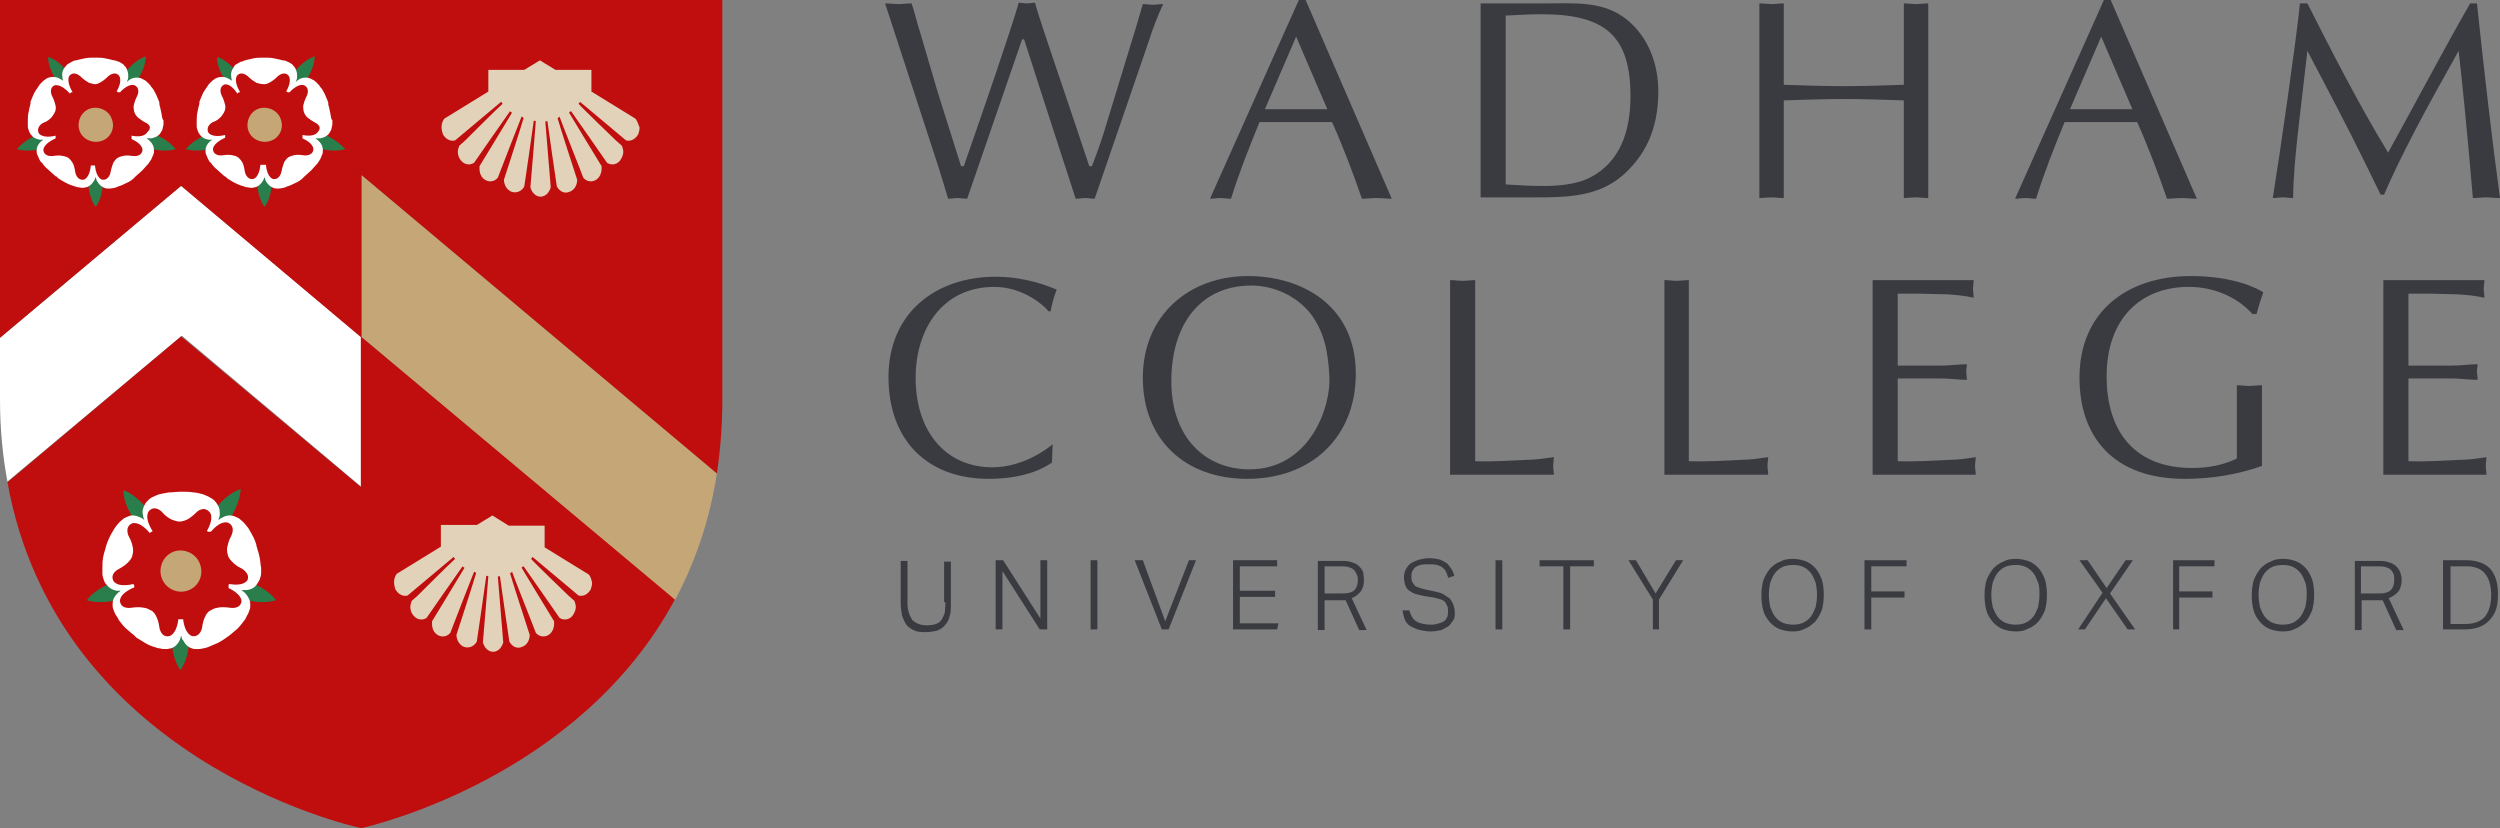 <?xml version="1.0" encoding="utf-8"?>
<!-- Generator: Adobe Illustrator 26.0.1, SVG Export Plug-In . SVG Version: 6.00 Build 0)  -->
<svg version="1.1" xmlns="http://www.w3.org/2000/svg" xmlns:xlink="http://www.w3.org/1999/xlink" x="0px" y="0px"
	 viewBox="0 0 368.6 122.1" style="enable-background:new 0 0 368.6 122.1;" xml:space="preserve">
<rect x="0" y="0" width="368.6" height="122.1" fill="#808080" stroke="none"/>
<style type="text/css">
	.st0{display:none;}
	.st1{display:inline;fill:#C9C9CE;}
	.st2{fill:#C5A777;}
	.st3{fill:#FFFFFF;}
	.st4{fill:#C00D0D;}
	.st5{fill:#E1D2B9;}
	.st6{fill:#297E4C;}
	.st7{fill:#393B41;}
</style>
<g id="Layer_2" class="st0">
	<path class="st1" d="M154.9,68.2c-2.6,1.8-6.1,2.4-9.3,2.4c-9.2,0-14.8-5.8-14.8-15c0-9.4,7-14.8,15.8-14.8c3.1,0,6.2,0.7,9,1.9
		c-0.4,1-0.7,2.1-0.9,3.2l-0.3,0c-0.6-0.8-3.7-3.6-8-3.6c-7.7,0-11.5,6.3-11.5,13.4c0,8.1,4.6,13.2,11.2,13.2c4.5,0,8.1-2.7,8.9-3.4
		L154.9,68.2z"/>
	<path class="st1" d="M169.9,55.7c0-9.2,6.8-15,15.5-15c7.9,0,15.9,4.3,15.9,14.4c0,9.4-6.6,15.5-16,15.5
		C176.1,70.6,169.9,64.7,169.9,55.7z M194.6,46.2c-2.1-2.6-5.4-4.1-8.7-4.1c-7.4,0-11.8,5.6-11.8,14.1c0,8.5,5.2,13,11.5,13
		c8.9,0,12.1-9.2,11.8-13.8C197.2,51.9,196.8,49,194.6,46.2z"/>
	<path class="st1" d="M219.4,67.9c2.6,0.1,5.1-0.1,7.6-0.2c1.3,0,2.6-0.2,4-0.4c0,0.5-0.1,0.8-0.1,1.3c0,0.4,0.1,0.8,0.1,1.3h-15.3
		V41.3c0.6,0,1.2,0.1,1.8,0.1c0.6,0,1.2-0.1,1.8-0.1V67.9z"/>
	<path class="st1" d="M251.6,67.9c2.6,0.1,5.1-0.1,7.6-0.2c1.3,0,2.6-0.2,4-0.4c0,0.5-0.1,0.8-0.1,1.3c0,0.4,0.1,0.8,0.1,1.3h-15.3
		V41.3c0.6,0,1.2,0.1,1.8,0.1c0.6,0,1.2-0.1,1.8-0.1V67.9z"/>
	<path class="st1" d="M282.4,53.8h6.5c1.3,0,2.5-0.2,3.7-0.2c0,0.3-0.1,0.7-0.1,1.1c0,0.3,0.1,0.7,0.1,1.2c-1.3,0-2.5-0.2-3.7-0.2
		h-6.5v12.3c2.6,0.1,5.1-0.1,7.6-0.2c1.3,0,2.6-0.2,3.9-0.4c0,0.5-0.1,0.8-0.1,1.3c0,0.4,0.1,0.8,0.1,1.3h-15.2V41.3h14.9
		c0,0.5-0.1,0.8-0.1,1.3c0,0.4,0.1,0.8,0.1,1.3c-1.3-0.3-2.5-0.4-3.8-0.5l-4.2-0.1h-3.2V53.8z"/>
	<path class="st1" d="M333.8,46.4c-2.3-2.7-5.9-4.1-9.4-4.1c-7.1,0-12.1,4.7-12.1,13.2c0,8.3,4.3,13.5,12.6,13.5
		c2.3,0,4.6-0.4,6.5-1.4V56.7c0.6,0,1.2,0.1,1.8,0.1c0.6,0,1.2-0.1,1.8-0.1v11.9c-3.7,1.3-7.5,1.9-11.4,1.9
		c-10.6,0-15.5-6.3-15.5-14.9c0-9.8,7.1-15,16.4-15c6.3,0,9.8,1.8,10.7,2.4c-0.4,1.1-0.7,2.1-1,3.2H333.8z"/>
	<path class="st1" d="M356.5,53.8h6.5c1.3,0,2.5-0.2,3.7-0.2c0,0.3-0.1,0.7-0.1,1.1c0,0.3,0.1,0.7,0.1,1.2c-1.3,0-2.5-0.2-3.7-0.2
		h-6.5v12.3c2.6,0.1,5.1-0.1,7.6-0.2c1.3,0,2.6-0.2,3.9-0.4c0,0.5-0.1,0.8-0.1,1.3c0,0.4,0.1,0.8,0.1,1.3h-15.2V41.3h14.9
		c0,0.5-0.1,0.8-0.1,1.3c0,0.4,0.1,0.8,0.1,1.3c-1.3-0.3-2.5-0.4-3.8-0.5l-4.2-0.1h-3.2V53.8z"/>
</g>
<g id="Layer_5">
	<path class="st2" d="M53.3,49.7l46.2,38.8c2.9-5.4,5.1-11.6,6.2-18.7l-52.4-44V49.7z"/>
	<path class="st3" d="M53.3,71.8V49.7L26.7,27.4L0,49.8c0,2.9,0,5.9,0,9.1c0,4.3,0.4,8.4,1.1,12.1l25.7-21.5L53.3,71.8z"/>
	<path class="st4" d="M53.3,0H0c0,0,0,11.2,0,49.8l26.7-22.4l26.5,22.3v22.1L26.7,49.6L1.1,71.1c7.3,40.6,50.1,50.6,52.2,51
		c1.7-0.4,32.1-7.5,46.2-33.7L53.3,49.7V25.8l52.4,44c0.5-3.4,0.8-7,0.8-10.8c0-46.1,0-59,0-59H53.3z"/>
	<path class="st5" d="M93.7,17.5l-6.5-4v-3.2h-5.3l-2.3-1.4l-2.3,1.4h-5.3v3.2l-6.5,4c-0.3,0.4-0.4,0.8-0.4,1.3c0,0.3,0.1,0.7,0.2,1
		c0.4,0.7,1.1,1.1,1.8,0.9h0c0,0,6.7-5.6,6.8-5.7c0.1,0.1,0.1,0.2,0.2,0.3c-0.6,0.5-5.5,5.4-5.5,5.4l-0.9,0.8l0,0l0,0
		c-0.1,0.3-0.2,0.6-0.2,0.9c0,0.5,0.2,1,0.5,1.3c0.5,0.6,1.3,0.7,1.9,0.3h0c0,0,5.2-7.5,5.3-7.6c0.1,0.1,0.2,0.2,0.3,0.2
		c-0.4,0.7-4.8,7.9-4.8,7.9l0,0l0,0c0,0.2,0,0.3,0,0.4c0,0.7,0.3,1.3,0.8,1.6c0.6,0.4,1.4,0.3,1.9-0.3l0,0l0.5-1.3
		c0,0,2.9-7.5,3-7.7c0.1,0,0.2,0.1,0.3,0.2c-0.2,0.8-2.9,9.1-2.9,9.1l0,0v0c0,0.8,0.5,1.6,1.2,1.8c0.7,0.2,1.4-0.1,1.8-0.8l0,0
		c0,0,1.4-9.5,1.4-9.7c0.1,0,0.2,0,0.3,0.1c0,0.2-0.8,9.7-0.8,9.7v0l0,0c0.2,0.8,0.8,1.4,1.5,1.4c0.7,0,1.3-0.6,1.5-1.4l0,0v0
		c0,0-0.8-9.6-0.8-9.7c0.1,0,0.3,0,0.3-0.1c0,0.2,1.4,9.7,1.4,9.7l0,0c0.4,0.7,1.1,1.1,1.8,0.8c0.7-0.2,1.2-0.9,1.2-1.8v0l0,0
		c0,0-2.7-8.3-2.9-9.1c0.1,0,0.2-0.1,0.3-0.2c0,0.1,3,7.7,3,7.7l0.5,1.3l0,0c0.5,0.6,1.3,0.7,1.9,0.3c0.5-0.3,0.8-1,0.8-1.6
		c0-0.1,0-0.3,0-0.4l0,0l0,0c0,0-4.4-7.2-4.8-7.9c0.1-0.1,0.2-0.2,0.3-0.2c0.1,0.1,5.3,7.6,5.3,7.6h0c0.6,0.4,1.4,0.3,1.9-0.3
		c0.3-0.4,0.5-0.9,0.5-1.3c0-0.3-0.1-0.6-0.2-0.9l0,0l0,0l-0.9-0.8c0,0-5-4.8-5.5-5.4c0.1-0.1,0.2-0.2,0.2-0.3
		c0.1,0.1,6.8,5.7,6.8,5.7h0c0.7,0.2,1.4-0.2,1.8-0.9c0.1-0.3,0.2-0.6,0.2-1C94.1,18.3,94,17.9,93.7,17.5"/>
	<path class="st5" d="M86.8,84.7l-6.5-4v-3.2h-5.3L72.6,76l-2.3,1.4H65v3.2l-6.5,4c-0.3,0.4-0.4,0.8-0.4,1.3c0,0.3,0.1,0.7,0.2,1
		c0.4,0.7,1.1,1.1,1.8,0.9h0c0,0,6.7-5.6,6.8-5.7c0,0.1,0.1,0.2,0.2,0.3c-0.6,0.5-5.5,5.4-5.5,5.4l-0.9,0.8l0,0l0,0
		c-0.1,0.3-0.2,0.6-0.2,0.9c0,0.5,0.2,1,0.5,1.3c0.5,0.6,1.3,0.7,1.9,0.3h0c0,0,5.2-7.5,5.3-7.6c0.1,0.1,0.2,0.2,0.3,0.2
		c-0.4,0.7-4.8,7.9-4.8,7.9l0,0l0,0c0,0.2,0,0.3,0,0.4c0,0.7,0.3,1.3,0.8,1.6c0.6,0.4,1.4,0.3,1.9-0.3l0,0l0.5-1.3
		c0,0,2.9-7.5,3-7.7c0.1,0,0.2,0.1,0.3,0.2c-0.2,0.8-2.9,9.1-2.9,9.1l0,0v0c0,0.8,0.5,1.6,1.2,1.8c0.7,0.2,1.4-0.1,1.8-0.8l0,0
		c0,0,1.4-9.5,1.4-9.7c0.1,0,0.2,0,0.3,0.1c0,0.2-0.8,9.7-0.8,9.7v0l0,0c0.2,0.8,0.8,1.4,1.5,1.4c0.7,0,1.3-0.6,1.5-1.4l0,0v0
		c0,0-0.8-9.6-0.8-9.7c0.1,0,0.3,0,0.3-0.1c0,0.2,1.4,9.7,1.4,9.7l0,0c0.4,0.7,1.1,1.1,1.8,0.8c0.7-0.2,1.2-0.9,1.2-1.8v0l0,0
		c0,0-2.7-8.3-2.9-9.1c0.1,0,0.2-0.1,0.3-0.2c0,0.1,3,7.7,3,7.7l0.5,1.3l0,0c0.5,0.6,1.3,0.7,1.9,0.3c0.5-0.3,0.8-1,0.8-1.6
		c0-0.1,0-0.3,0-0.4l0,0l0,0c0,0-4.4-7.2-4.8-7.9c0.1-0.1,0.2-0.2,0.3-0.2c0.1,0.1,5.3,7.6,5.3,7.6h0c0.6,0.4,1.4,0.3,1.9-0.3
		c0.3-0.4,0.5-0.9,0.5-1.3c0-0.3-0.1-0.6-0.2-0.9l0,0l0,0l-0.9-0.8c0,0-5-4.8-5.5-5.4c0.1-0.1,0.2-0.2,0.2-0.3
		c0.1,0.1,6.8,5.7,6.8,5.7h0c0.7,0.2,1.4-0.2,1.8-0.9c0.1-0.3,0.2-0.6,0.2-1C87.2,85.5,87.1,85,86.8,84.7"/>
	<g>
		<g>
			<path class="st6" d="M6,19.7c-1.5,0.5-2.8,1.4-3.5,2.3c1.1,0.3,2.6,0.3,4.1-0.2c1.5-0.5,2.8-1.4,3.5-2.3C9,19.2,7.5,19.2,6,19.7z
				"/>
			<path class="st6" d="M13,26.5c0,1.6,0.4,3.1,1.1,4c0.7-0.9,1.1-2.4,1.1-4c0-1.6-0.4-3.1-1.1-4C13.4,23.4,13,24.9,13,26.5z"/>
			<path class="st6" d="M22.4,19.7c-1.5-0.5-3-0.5-4.1-0.2c0.7,0.9,1.9,1.8,3.5,2.3c1.5,0.5,3,0.5,4.1,0.2
				C25.2,21.1,24,20.2,22.4,19.7z"/>
			<path class="st6" d="M20,12.2c0.9-1.3,1.5-2.7,1.5-3.9c-1.1,0.4-2.3,1.3-3.2,2.6c-0.9,1.3-1.5,2.7-1.5,3.9
				C17.8,14.4,19,13.5,20,12.2z"/>
			<path class="st6" d="M10.2,10.9c-0.8-1.1-1.8-2-2.8-2.4L7.1,8.4l0,0.3c0.1,1.1,0.6,2.3,1.4,3.4c0.8,1.1,1.8,2,2.8,2.4l0.2,0.1
				l0-0.3C11.5,13.3,11,12,10.2,10.9z"/>
		</g>
		<path class="st3" d="M23.8,16.7c-0.1-0.5-0.2-1-0.3-1.3c0,0,0-0.1,0-0.1l0,0l0-0.1c0,0,0,0,0,0l0-0.1c-0.1-0.3-0.3-0.7-0.5-1.2
			c-0.2-0.4-0.4-0.8-0.7-1.1c-0.1-0.2-0.3-0.4-0.4-0.5c-0.2-0.2-0.4-0.4-0.6-0.5c-0.2-0.1-0.4-0.2-0.6-0.3c-0.5-0.1-1-0.1-1.5,0.2
			c0,0-0.2,0.1-0.5,0.4c0.1-0.3,0.2-0.5,0.2-0.6c0-0.1,0-0.3,0-0.4c0-0.4-0.1-0.7-0.3-1.1c-0.1-0.2-0.3-0.3-0.4-0.5
			c-0.2-0.1-0.4-0.3-0.7-0.4C17.2,9,17,8.9,16.8,8.9c-0.4-0.1-0.8-0.2-1.3-0.3c-0.5-0.1-1-0.1-1.3-0.1h-0.1l0,0c0,0-0.1,0-0.1,0
			h-0.1c0,0,0,0,0,0h-0.1h0c-0.3,0-0.8,0-1.3,0.1c-0.5,0.1-0.9,0.2-1.3,0.3C11,8.9,10.8,9,10.6,9.1c-0.2,0.1-0.5,0.3-0.7,0.4
			C9.8,9.7,9.6,9.8,9.5,10c-0.3,0.4-0.4,0.9-0.3,1.4c0,0,0,0.2,0.1,0.5c-0.3-0.2-0.5-0.3-0.5-0.3c-0.5-0.3-1-0.3-1.5-0.2
			c-0.2,0.1-0.4,0.1-0.6,0.3c-0.2,0.1-0.4,0.3-0.6,0.5c-0.1,0.1-0.3,0.3-0.4,0.5c-0.2,0.3-0.5,0.7-0.7,1.1c-0.2,0.5-0.4,0.9-0.5,1.2
			l0,0.1c0,0,0,0,0,0c0,0,0,0.1,0,0.1c0,0,0,0,0,0c0,0,0,0.1,0,0.1c-0.1,0.3-0.2,0.8-0.3,1.3c-0.1,0.5-0.1,0.9-0.1,1.3
			c0,0.2,0,0.5,0,0.7c0,0.3,0.1,0.5,0.2,0.8c0.1,0.2,0.2,0.4,0.3,0.5c0.3,0.4,0.7,0.6,1.3,0.7c0,0,0.2,0,0.5,0
			c-0.3,0.2-0.4,0.3-0.4,0.3c-0.4,0.4-0.6,0.8-0.6,1.3c0,0.2,0,0.4,0.1,0.6c0.1,0.2,0.2,0.5,0.3,0.7c0.1,0.2,0.2,0.4,0.4,0.5
			c0.2,0.3,0.5,0.7,0.9,1c0.4,0.4,0.8,0.7,1,0.9l0.1,0.1c0,0,0,0,0,0c0,0,0.1,0,0.1,0l0.1,0.1c0,0,0.1,0.1,0.1,0.1
			c0.2,0.2,0.6,0.4,1.1,0.7c0.4,0.2,0.8,0.4,1.2,0.5c0.2,0.1,0.4,0.1,0.6,0.2c0.3,0,0.5,0.1,0.8,0.1c0.2,0,0.4-0.1,0.6-0.1
			c0.5-0.2,0.8-0.5,1.1-1c0,0,0.1-0.2,0.2-0.5c0.1,0.4,0.2,0.6,0.2,0.6c0.3,0.5,0.6,0.8,1.1,1c0.2,0.1,0.4,0.1,0.6,0.1
			c0.2,0,0.5,0,0.8-0.1c0.2,0,0.4-0.1,0.6-0.2c0.4-0.1,0.8-0.3,1.2-0.5c0.5-0.2,0.9-0.5,1.1-0.7l0.1-0.1c0,0,0,0,0,0
			c0,0,0.1-0.1,0.1-0.1l0.1-0.1l0,0c0.2-0.2,0.6-0.5,1-0.9c0.3-0.3,0.6-0.7,0.9-1c0.1-0.2,0.3-0.4,0.4-0.6c0.1-0.2,0.2-0.5,0.3-0.7
			c0.1-0.2,0.1-0.4,0.1-0.6c0,0,0,0,0-0.1c0-0.5-0.2-0.9-0.6-1.3c0,0-0.2-0.2-0.5-0.4c0.4,0,0.7,0,0.7,0c0.5-0.1,1-0.3,1.3-0.7
			c0.1-0.2,0.2-0.3,0.3-0.5c0.1-0.2,0.1-0.5,0.2-0.8c0-0.2,0-0.4,0-0.7C23.9,17.6,23.9,17.2,23.8,16.7z"/>
		<path class="st4" d="M21.5,18.1c-0.6-0.3-0.9-0.6-1.2-0.8c-0.4-0.4-0.5-0.8-0.5-0.8l0,0c0,0-0.1-0.3-0.1-0.9
			c0.1-0.4,0.2-0.8,0.5-1.4c0,0,0.6-1.1-0.3-1.6c0,0-0.8-0.5-2.2,1c0,0-0.1,0-0.1,0l-0.1,0c0,0,0,0,0,0l-0.1,0c0,0-0.1-0.1-0.2-0.1
			c1-1.8,0.3-2.4,0.3-2.4c-0.7-0.7-1.6,0.2-1.6,0.2c-0.4,0.4-0.8,0.7-1.2,0.9c-0.5,0.3-0.9,0.2-0.9,0.2H14c0,0-0.3,0-0.9-0.2
			c-0.3-0.2-0.7-0.4-1.2-0.9c0,0-0.9-0.9-1.6-0.2c0,0-0.7,0.6,0.4,2.5c0,0,0,0,0,0l-0.1,0l-0.1,0l0,0l-0.1,0.1c0,0-0.1,0.1-0.1,0.1
			c-1.4-1.6-2.3-1.2-2.3-1.2c-0.9,0.5-0.3,1.6-0.3,1.6c0.3,0.6,0.4,1,0.5,1.4c0.1,0.6-0.1,0.9-0.1,0.9l0,0c0,0-0.1,0.3-0.5,0.8
			c-0.3,0.3-0.6,0.6-1.2,0.8c0,0-1.1,0.5-0.7,1.5c0,0,0.4,0.9,2.5,0.4c0,0.1,0,0.1,0,0.2c0,0,0,0.1,0,0.1l0,0c0,0,0,0,0,0.1l0,0
			c-2,0.9-1.8,1.8-1.8,1.8c0.2,1,1.4,0.8,1.4,0.8c0.6-0.1,1.1-0.1,1.5,0c0.6,0.1,0.8,0.3,0.8,0.3l0,0c0,0,0.3,0.2,0.6,0.7
			c0.2,0.3,0.3,0.8,0.4,1.4c0,0,0.2,1.2,1.2,1.1c0,0,0.9-0.1,1.1-2.1c0.1,0,0.2,0,0.2,0c0,0,0.1,0,0.1,0h0.1c0,0,0,0,0.1,0h0.1
			c0,0,0,0,0,0c0.2,2,1.1,2.1,1.1,2.1c1,0.1,1.2-1.1,1.2-1.1c0.1-0.6,0.3-1.1,0.4-1.4c0.3-0.5,0.6-0.7,0.6-0.7l0,0
			c0,0,0.3-0.2,0.8-0.3c0.4-0.1,0.8-0.1,1.5,0c0,0,1.2,0.2,1.4-0.8c0,0,0.2-0.9-1.6-1.7c0,0,0-0.1,0-0.1c0,0,0-0.1,0-0.1l0,0
			c0,0,0,0,0,0l0,0l0-0.1c0,0,0-0.1,0-0.2c1.9,0.4,2.3-0.5,2.3-0.5C22.7,18.6,21.5,18.1,21.5,18.1z M12.1,18
			C12.1,18,12.1,18,12.1,18C12.1,18,12.1,18,12.1,18C12.1,18,12.1,18,12.1,18z"/>
		<path class="st2" d="M14.9,20.8c-1.3,0.4-2.8-0.3-3.2-1.6c-0.4-1.3,0.3-2.8,1.6-3.2c1.3-0.4,2.8,0.3,3.2,1.6
			C17,18.9,16.3,20.4,14.9,20.8z"/>
	</g>
	<g>
		<g>
			<path class="st6" d="M30.9,19.7c-1.5,0.5-2.8,1.4-3.5,2.3c1.1,0.3,2.6,0.3,4.1-0.2c1.5-0.5,2.8-1.4,3.5-2.3
				C34,19.2,32.5,19.2,30.9,19.7z"/>
			<path class="st6" d="M37.9,26.5c0,1.6,0.4,3.1,1.1,4c0.7-0.9,1.1-2.4,1.1-4c0-1.6-0.4-3.1-1.1-4C38.3,23.4,37.9,24.9,37.9,26.5z"
				/>
			<path class="st6" d="M47.4,19.7c-1.5-0.5-3-0.5-4.1-0.2c0.7,0.9,1.9,1.8,3.5,2.3c1.5,0.5,3,0.5,4.1,0.2
				C50.1,21.1,48.9,20.2,47.4,19.7z"/>
			<path class="st6" d="M44.9,12.2c0.9-1.3,1.5-2.7,1.5-3.9c-1.1,0.4-2.3,1.3-3.2,2.6c-0.9,1.3-1.5,2.7-1.5,3.9
				C42.8,14.4,43.9,13.5,44.9,12.2z"/>
			<path class="st6" d="M35.1,10.9c-0.8-1.1-1.8-2-2.8-2.4L32,8.4l0,0.3c0.1,1.1,0.6,2.3,1.4,3.4c0.8,1.1,1.8,2,2.8,2.4l0.2,0.1
				l0-0.3C36.4,13.3,35.9,12,35.1,10.9z"/>
		</g>
		<path class="st3" d="M48.7,16.7c-0.1-0.5-0.2-1-0.3-1.3c0,0,0-0.1,0-0.1l0,0l0-0.1c0,0,0,0,0,0l0-0.1c-0.1-0.3-0.3-0.7-0.5-1.2
			c-0.2-0.4-0.4-0.8-0.7-1.1c-0.1-0.2-0.3-0.4-0.4-0.5c-0.2-0.2-0.4-0.4-0.6-0.5c-0.2-0.1-0.4-0.2-0.6-0.3c-0.5-0.1-1-0.1-1.5,0.2
			c0,0-0.2,0.1-0.5,0.4c0.1-0.3,0.2-0.5,0.2-0.6c0-0.1,0-0.3,0-0.4c0-0.4-0.1-0.7-0.3-1.1c-0.1-0.2-0.3-0.3-0.4-0.5
			c-0.2-0.1-0.4-0.3-0.7-0.4C42.2,9,42,8.9,41.7,8.9c-0.4-0.1-0.8-0.2-1.3-0.3c-0.5-0.1-1-0.1-1.3-0.1H39l0,0c0,0-0.1,0-0.1,0h-0.1
			c0,0,0,0,0,0h-0.1h0c-0.3,0-0.8,0-1.3,0.1c-0.5,0.1-0.9,0.2-1.3,0.3c-0.2,0.1-0.4,0.2-0.6,0.2c-0.2,0.1-0.5,0.3-0.7,0.4
			c-0.2,0.1-0.3,0.3-0.4,0.5c-0.3,0.4-0.4,0.9-0.3,1.4c0,0,0,0.2,0.1,0.5c-0.3-0.2-0.5-0.3-0.5-0.3c-0.5-0.3-1-0.3-1.5-0.2
			c-0.2,0.1-0.4,0.1-0.6,0.3c-0.2,0.1-0.4,0.3-0.6,0.5c-0.1,0.1-0.3,0.3-0.4,0.5c-0.2,0.3-0.5,0.7-0.7,1.1c-0.2,0.5-0.4,0.9-0.5,1.2
			l0,0.1c0,0,0,0,0,0c0,0,0,0.1,0,0.1c0,0,0,0,0,0c0,0,0,0.1,0,0.1c-0.1,0.3-0.2,0.8-0.3,1.3c-0.1,0.5-0.1,0.9-0.1,1.3
			c0,0.2,0,0.5,0,0.7c0,0.3,0.1,0.5,0.2,0.8c0.1,0.2,0.2,0.4,0.3,0.5c0.3,0.4,0.7,0.6,1.3,0.7c0,0,0.2,0,0.5,0
			c-0.3,0.2-0.4,0.3-0.4,0.3c-0.4,0.4-0.6,0.8-0.6,1.3c0,0.2,0,0.4,0.1,0.6c0.1,0.2,0.2,0.5,0.3,0.7c0.1,0.2,0.2,0.4,0.4,0.5
			c0.2,0.3,0.5,0.7,0.9,1c0.4,0.4,0.8,0.7,1,0.9l0.1,0.1c0,0,0,0,0,0c0,0,0.1,0,0.1,0l0.1,0.1c0,0,0.1,0.1,0.1,0.1
			c0.2,0.2,0.6,0.4,1.1,0.7c0.4,0.2,0.8,0.4,1.2,0.5c0.2,0.1,0.4,0.1,0.6,0.2c0.3,0,0.5,0.1,0.8,0.1c0.2,0,0.4-0.1,0.6-0.1
			c0.5-0.2,0.8-0.5,1.1-1c0,0,0.1-0.2,0.2-0.5c0.1,0.4,0.2,0.6,0.2,0.6c0.3,0.5,0.6,0.8,1.1,1c0.2,0.1,0.4,0.1,0.6,0.1
			c0.2,0,0.5,0,0.8-0.1c0.2,0,0.4-0.1,0.6-0.2c0.4-0.1,0.8-0.3,1.2-0.5c0.5-0.2,0.9-0.5,1.1-0.7l0.1-0.1c0,0,0,0,0,0
			c0,0,0.1-0.1,0.1-0.1l0.1-0.1l0,0c0.2-0.2,0.6-0.5,1-0.9c0.3-0.3,0.6-0.7,0.9-1c0.1-0.2,0.3-0.4,0.4-0.6c0.1-0.2,0.2-0.5,0.3-0.7
			c0.1-0.2,0.1-0.4,0.1-0.6c0,0,0,0,0-0.1c0-0.5-0.2-0.9-0.6-1.3c0,0-0.2-0.2-0.5-0.4c0.4,0,0.7,0,0.7,0c0.5-0.1,1-0.3,1.3-0.7
			c0.1-0.2,0.2-0.3,0.3-0.5c0.1-0.2,0.1-0.5,0.2-0.8c0-0.2,0-0.4,0-0.7C48.8,17.6,48.8,17.2,48.7,16.7z"/>
		<path class="st4" d="M46.5,18.1c-0.6-0.3-0.9-0.6-1.2-0.8c-0.4-0.4-0.5-0.8-0.5-0.8l0,0c0,0-0.1-0.3-0.1-0.9
			c0.1-0.4,0.2-0.8,0.5-1.4c0,0,0.6-1.1-0.3-1.6c0,0-0.8-0.5-2.2,1c0,0-0.1,0-0.1,0l-0.1,0c0,0,0,0,0,0l-0.1,0c0,0-0.1-0.1-0.2-0.1
			c1-1.8,0.3-2.4,0.3-2.4c-0.7-0.7-1.6,0.2-1.6,0.2c-0.4,0.4-0.8,0.7-1.2,0.9c-0.5,0.3-0.9,0.2-0.9,0.2h-0.1c0,0-0.3,0-0.9-0.2
			c-0.3-0.2-0.7-0.4-1.2-0.9c0,0-0.9-0.9-1.6-0.2c0,0-0.7,0.6,0.4,2.5c0,0,0,0,0,0l-0.1,0l-0.1,0l0,0l-0.1,0.1c0,0-0.1,0.1-0.1,0.1
			C33.8,12,33,12.5,33,12.5c-0.9,0.5-0.3,1.6-0.3,1.6c0.3,0.6,0.4,1,0.5,1.4c0.1,0.6-0.1,0.9-0.1,0.9l0,0c0,0-0.1,0.3-0.5,0.8
			c-0.3,0.3-0.6,0.6-1.2,0.8c0,0-1.1,0.5-0.7,1.5c0,0,0.4,0.9,2.5,0.4c0,0.1,0,0.1,0,0.2c0,0,0,0.1,0,0.1l0,0c0,0,0,0,0,0.1l0,0
			c-2,0.9-1.8,1.8-1.8,1.8c0.2,1,1.4,0.8,1.4,0.8c0.6-0.1,1.1-0.1,1.5,0c0.6,0.1,0.8,0.3,0.8,0.3l0,0c0,0,0.3,0.2,0.6,0.7
			c0.2,0.3,0.3,0.8,0.4,1.4c0,0,0.2,1.2,1.2,1.1c0,0,0.9-0.1,1.1-2.1c0.1,0,0.2,0,0.2,0c0,0,0.1,0,0.1,0H39c0,0,0,0,0.1,0h0.1
			c0,0,0,0,0,0c0.2,2,1.1,2.1,1.1,2.1c1,0.1,1.2-1.1,1.2-1.1c0.1-0.6,0.3-1.1,0.4-1.4c0.3-0.5,0.6-0.7,0.6-0.7l0,0
			c0,0,0.3-0.2,0.8-0.3c0.4-0.1,0.8-0.1,1.5,0c0,0,1.2,0.2,1.4-0.8c0,0,0.2-0.9-1.6-1.7c0,0,0-0.1,0-0.1c0,0,0-0.1,0-0.1l0,0
			c0,0,0,0,0,0l0,0l0-0.1c0,0,0-0.1,0-0.2c1.9,0.4,2.3-0.5,2.3-0.5C47.6,18.6,46.5,18.1,46.5,18.1z M37,18C37,18,37,18,37,18
			C37,18,37,18,37,18C37,18,37,18,37,18z"/>
		<path class="st2" d="M39.8,20.8c-1.3,0.4-2.8-0.3-3.2-1.6c-0.4-1.3,0.3-2.8,1.6-3.2c1.3-0.4,2.8,0.3,3.2,1.6
			C41.9,18.9,41.2,20.4,39.8,20.8z"/>
	</g>
	<g>
		<g>
			<path class="st6" d="M16.9,85.8c-1.8,0.6-3.3,1.6-4.1,2.7c1.3,0.4,3.1,0.4,5-0.2c1.8-0.6,3.3-1.6,4.1-2.7
				C20.6,85.2,18.8,85.3,16.9,85.8z"/>
			<path class="st6" d="M25.3,94c0,1.9,0.5,3.7,1.3,4.8c0.8-1.1,1.3-2.8,1.3-4.8c0-1.9-0.5-3.7-1.3-4.8C25.8,90.3,25.3,92,25.3,94z"
				/>
			<path class="st6" d="M36.6,85.8c-1.8-0.6-3.6-0.6-5-0.2c0.8,1.1,2.3,2.1,4.1,2.7c1.9,0.6,3.6,0.6,5,0.2
				C40,87.5,38.5,86.4,36.6,85.8z"/>
			<path class="st6" d="M33.7,76.8c1.1-1.6,1.7-3.3,1.8-4.7c-1.3,0.4-2.7,1.5-3.9,3.1c-1.1,1.6-1.7,3.3-1.7,4.6
				C31.1,79.4,32.5,78.3,33.7,76.8z"/>
			<path class="st6" d="M21.9,75.3c-1-1.3-2.2-2.4-3.4-2.9l-0.3-0.1l0,0.3c0.1,1.3,0.7,2.8,1.7,4.1c1,1.3,2.2,2.4,3.4,2.9l0.3,0.1
				l0-0.3C23.5,78.1,22.9,76.6,21.9,75.3z"/>
		</g>
		<path class="st3" d="M38.3,82.3c-0.1-0.6-0.3-1.2-0.4-1.5c0,0,0-0.1,0-0.1l0,0l-0.1-0.2c0,0,0-0.1,0-0.1l0-0.1
			c-0.1-0.3-0.3-0.9-0.6-1.4c-0.3-0.5-0.5-1-0.8-1.3c-0.2-0.2-0.3-0.4-0.5-0.6c-0.2-0.2-0.5-0.4-0.7-0.6c-0.2-0.1-0.5-0.2-0.7-0.3
			c-0.6-0.2-1.2-0.1-1.7,0.2c0,0-0.3,0.1-0.6,0.4c0.1-0.4,0.2-0.7,0.2-0.7c0-0.2,0-0.3,0-0.4c0-0.5-0.1-0.9-0.4-1.3
			c-0.1-0.2-0.3-0.4-0.5-0.6c-0.2-0.2-0.5-0.3-0.8-0.5c-0.2-0.1-0.5-0.2-0.7-0.3c-0.4-0.1-1-0.3-1.5-0.3c-0.6-0.1-1.2-0.1-1.6-0.1
			h-0.1l0,0c0,0-0.1,0-0.1,0h-0.1c0,0,0,0,0,0h-0.1h0c-0.4,0-0.9,0.1-1.6,0.1c-0.6,0.1-1.1,0.2-1.5,0.3c-0.3,0.1-0.5,0.2-0.7,0.3
			c-0.3,0.1-0.6,0.3-0.8,0.5c-0.2,0.2-0.4,0.4-0.5,0.6c-0.3,0.5-0.5,1.1-0.3,1.7c0,0,0,0.3,0.2,0.7c-0.3-0.3-0.6-0.4-0.6-0.4
			c-0.6-0.3-1.2-0.4-1.7-0.2c-0.2,0.1-0.5,0.2-0.7,0.3c-0.2,0.2-0.5,0.4-0.7,0.6c-0.2,0.2-0.3,0.4-0.5,0.6c-0.3,0.4-0.5,0.8-0.8,1.3
			c-0.3,0.6-0.5,1.1-0.6,1.4l0,0.1c0,0,0,0,0,0c0,0-0.1,0.2-0.1,0.2c0,0,0,0,0,0c0,0,0,0.1,0,0.1c-0.1,0.4-0.3,0.9-0.4,1.5
			c-0.1,0.5-0.1,1.1-0.1,1.6c0,0.3,0,0.6,0,0.8c0,0.3,0.1,0.6,0.2,0.9c0.1,0.3,0.2,0.5,0.4,0.7c0.4,0.5,0.9,0.8,1.5,0.9
			c0,0,0.3,0,0.6,0c-0.3,0.2-0.5,0.4-0.5,0.4c-0.5,0.5-0.7,1-0.7,1.6c0,0.2,0,0.5,0.1,0.7c0.1,0.3,0.2,0.6,0.4,0.9
			c0.1,0.2,0.3,0.4,0.4,0.7c0.3,0.4,0.6,0.8,1,1.2c0.5,0.4,0.9,0.8,1.2,1l0.1,0.1c0,0,0,0,0,0c0,0,0.1,0.1,0.1,0.1l0.1,0.1
			c0,0,0.1,0.1,0.1,0.1c0.3,0.2,0.8,0.5,1.3,0.8c0.5,0.3,1,0.5,1.4,0.6c0.3,0.1,0.5,0.2,0.8,0.2c0.3,0.1,0.6,0.1,0.9,0.1
			c0.3,0,0.5-0.1,0.7-0.1c0.6-0.2,1-0.6,1.3-1.2c0,0,0.1-0.2,0.2-0.7c0.1,0.4,0.2,0.7,0.3,0.7c0.3,0.6,0.7,1,1.3,1.2
			c0.2,0.1,0.5,0.1,0.7,0.1c0.3,0,0.6,0,0.9-0.1c0.2,0,0.5-0.1,0.8-0.2c0.5-0.2,0.9-0.4,1.4-0.6c0.6-0.3,1-0.6,1.3-0.8l0.1-0.1
			c0,0,0,0,0,0c0,0,0.2-0.1,0.2-0.1l0.1-0.1l0,0c0.3-0.2,0.7-0.6,1.2-1c0.4-0.4,0.7-0.8,1-1.2c0.2-0.2,0.3-0.5,0.4-0.7
			c0.2-0.3,0.3-0.6,0.4-0.9c0.1-0.2,0.1-0.5,0.1-0.7c0,0,0,0,0-0.1c0-0.6-0.3-1.1-0.7-1.6c0,0-0.2-0.2-0.6-0.5c0.5,0,0.8,0,0.8,0
			c0.7-0.1,1.2-0.4,1.5-0.9c0.1-0.2,0.3-0.4,0.4-0.7c0.1-0.3,0.2-0.6,0.2-0.9c0-0.2,0-0.5,0-0.8C38.4,83.3,38.4,82.8,38.3,82.3z"/>
		<path class="st4" d="M35.6,83.8c-0.7-0.3-1.1-0.7-1.4-1c-0.5-0.5-0.6-0.9-0.6-0.9l0-0.1c0,0-0.2-0.4-0.1-1.1
			c0.1-0.4,0.2-1,0.6-1.7c0,0,0.7-1.3-0.4-1.9c0,0-1-0.6-2.6,1.3c0,0-0.1-0.1-0.1,0l-0.1,0c0,0,0,0-0.1,0l-0.1,0
			c-0.1,0-0.1-0.1-0.2-0.1c1.2-2.1,0.4-2.8,0.4-2.8C30,74.5,29,75.5,29,75.5c-0.5,0.5-1,0.9-1.4,1.1c-0.6,0.3-1.1,0.3-1.1,0.3h-0.1
			c0,0-0.4,0-1.1-0.3c-0.4-0.2-0.9-0.5-1.4-1.1c0,0-1-1.1-1.9-0.2c0,0-0.9,0.8,0.5,3c0,0,0,0,0,0l-0.1,0.1l-0.1,0l0,0l-0.1,0.1
			c0,0-0.1,0.1-0.1,0.1c-1.7-2-2.7-1.4-2.7-1.4c-1.1,0.6-0.4,1.9-0.4,1.9c0.4,0.7,0.5,1.2,0.6,1.7c0.1,0.7-0.1,1.1-0.1,1.1l0,0.1
			c0,0-0.1,0.4-0.6,0.9c-0.3,0.3-0.8,0.7-1.4,1c0,0-1.3,0.6-0.8,1.7c0,0,0.4,1.1,3,0.5c0,0.1,0,0.2,0.1,0.2c0,0,0,0.1,0,0.1l0,0.1
			c0,0,0,0.1,0,0.1l0,0c-2.4,1-2.1,2.1-2.1,2.1c0.2,1.2,1.7,0.9,1.7,0.9c0.7-0.1,1.3-0.1,1.8,0c0.7,0.1,1,0.4,1,0.4l0.1,0
			c0,0,0.4,0.2,0.7,0.8c0.2,0.4,0.4,0.9,0.5,1.7c0,0,0.2,1.5,1.4,1.3c0,0,1.1-0.1,1.4-2.5c0.1,0,0.2,0,0.3,0c0,0,0.1,0,0.1,0h0.1
			c0,0,0,0,0.1,0h0.1c0,0,0,0,0,0c0.3,2.4,1.4,2.5,1.4,2.5c1.2,0.1,1.4-1.3,1.4-1.3c0.1-0.8,0.3-1.3,0.5-1.7
			c0.3-0.6,0.7-0.8,0.7-0.8l0.1,0c0,0,0.3-0.3,1-0.4c0.4-0.1,1-0.1,1.8,0c0,0,1.5,0.3,1.7-0.9c0,0,0.2-1-1.9-2c0,0,0-0.1,0-0.1
			c0,0,0-0.1,0-0.1l0,0c0,0,0,0,0-0.1l0,0l0-0.1c0-0.1,0-0.1,0.1-0.2c2.3,0.4,2.7-0.6,2.7-0.6C36.9,84.5,35.6,83.8,35.6,83.8z
			 M24.3,83.8C24.3,83.8,24.3,83.8,24.3,83.8C24.3,83.8,24.3,83.8,24.3,83.8C24.3,83.8,24.3,83.8,24.3,83.8z"/>
		<path class="st2" d="M27.6,87.1c-1.6,0.5-3.3-0.4-3.8-2c-0.5-1.6,0.4-3.3,1.9-3.8c1.6-0.5,3.3,0.4,3.8,1.9
			C30.1,84.9,29.2,86.6,27.6,87.1z"/>
	</g>
	<g>
		<path class="st7" d="M130.5,0.5c0.6,0,1.3,0.1,2,0.1c0.6,0,1.2-0.1,1.9-0.1c0.5,1.4,0.8,2.9,1.3,4.4l2.5,8.5l3.5,11.1h0.4
			c2.7-7.7,7.1-20.5,8.1-24.1c0.4,0,0.8,0.1,1.2,0.1c0.4,0,0.8-0.1,1.2-0.1c0.8,3,4.2,12.6,8,24.1h0.4c0.6-1.6,1.2-3.2,1.7-4.8
			L167.5,4l1-3.4c0.5,0,1,0.1,1.5,0.1c0.5,0,0.9-0.1,1.5-0.1c-0.8,1.7-1.5,3.5-2.1,5.4l-8,23.3c-0.5,0-0.9-0.1-1.4-0.1
			c-0.5,0-0.9,0.1-1.4,0.1c-0.5-1.6-5-15.3-7.6-23.5h-0.3l-8.1,23.5c-0.5,0-1-0.1-1.4-0.1c-0.5,0-1,0.1-1.4,0.1
			c-0.6-1.9-1.1-3.7-1.7-5.5L130.5,0.5z"/>
		<path class="st7" d="M205.2,29.3c-0.8,0-1.5-0.1-2.2-0.1c-0.8,0-1.5,0.1-2.2,0.1c-1.2-3.5-2.7-7.5-4.4-11.3h-10.7
			c-1.5,3.7-3,7.4-4.2,11.3c-0.6,0-1-0.1-1.6-0.1c-0.5,0-1,0.1-1.5,0.1l13.1-29.3h1L205.2,29.3z M191.1,5.4l-4.6,10.7h9.2L191.1,5.4
			z"/>
		<path class="st7" d="M218.4,0.5h9.5c4.4,0,8.6-0.4,12.1,2.5c3.1,2.6,4.5,6.5,4.5,10.5c0,5.8-2.1,9.6-5.3,12.4
			c-3.6,3.1-8.2,3.2-12.7,3.2h-8.2V0.5z M222.1,27.2c3.7,0.2,8.9,0.7,12.3-1c4.5-2.3,6-6.9,6-12c0-8.9-3.7-12.1-13.1-12.1
			c-1.7,0-3.5,0.1-5.3,0.2V27.2z"/>
		<path class="st7" d="M280.7,0.5c0.6,0,1.2,0.1,1.8,0.1c0.6,0,1.2-0.1,1.8-0.1v28.7c-0.7,0-1.3-0.1-1.8-0.1c-0.6,0-1.3,0.1-1.8,0.1
			V14.8c-3-0.1-5.9-0.2-8.8-0.2c-2.9,0-5.8,0.1-8.9,0.2v14.4c-0.7,0-1.3-0.1-1.8-0.1c-0.6,0-1.3,0.1-1.8,0.1V0.5
			c0.6,0,1.2,0.1,1.8,0.1c0.6,0,1.2-0.1,1.8-0.1v12c3,0.1,6,0.2,8.9,0.2c2.9,0,5.8-0.1,8.8-0.2V0.5z"/>
		<path class="st7" d="M323.9,29.3c-0.8,0-1.5-0.1-2.2-0.1c-0.8,0-1.5,0.1-2.2,0.1c-1.2-3.5-2.7-7.5-4.4-11.3h-10.7
			c-1.5,3.7-3,7.4-4.2,11.3c-0.6,0-1-0.1-1.6-0.1c-0.5,0-1,0.1-1.5,0.1l13.1-29.3h1L323.9,29.3z M309.8,5.4l-4.6,10.7h9.2L309.8,5.4
			z"/>
		<path class="st7" d="M365.2,0.5c1.1,10.4,2.3,20.7,3.4,28.7c-0.8,0-1.3-0.1-2-0.1c-0.7,0-1.3,0.1-2,0.1
			c-0.7-8.4-1.6-17.5-2.1-21.7c-4.9,8.7-8.5,15.4-11,21.2h-0.5l-2.3-4.7c-2.7-5.5-5.6-11-8.5-16.5c-0.9,8.2-2.1,16.5-2.1,21.7
			c-0.5,0-1-0.1-1.5-0.1c-0.5,0-1,0.1-1.5,0.1c1.1-6.8,3.6-24.3,4-28.7h1.1c3.4,6.7,7.4,14.6,11.9,22c4-7.2,7.8-14.5,12.1-22H365.2z
			"/>
	</g>
	<g>
		<path class="st7" d="M139.4,88.8c0,0.6-0.1,1.1-0.1,1.5c-0.1,0.4-0.3,0.8-0.5,1.1c-0.2,0.3-0.5,0.5-0.8,0.6
			c-0.3,0.1-0.8,0.2-1.3,0.2c-1,0-1.7-0.3-2.2-0.8c-0.4-0.6-0.7-1.4-0.7-2.5v-6.2h-1v6.1c0,0.8,0.1,1.4,0.2,2c0.2,0.5,0.4,1,0.7,1.4
			c0.3,0.3,0.7,0.6,1.2,0.8c0.5,0.2,1,0.2,1.6,0.2c0.6,0,1.1-0.1,1.6-0.2c0.5-0.2,0.9-0.4,1.2-0.8c0.3-0.3,0.6-0.8,0.7-1.3
			c0.2-0.5,0.2-1.2,0.2-1.9v-6.2h-1V88.8z"/>
		<polygon class="st7" points="153.4,91.2 147.9,82.6 147.8,82.6 146.8,82.6 146.8,92.8 147.8,92.8 147.8,84.2 153.3,92.8 
			153.3,92.8 154.4,92.8 154.4,82.6 153.4,82.6 		"/>
		<rect x="160.8" y="82.6" class="st7" width="1" height="10.2"/>
		<polygon class="st7" points="171.8,91.6 168.5,82.6 168.5,82.6 167.3,82.6 171.3,92.8 171.3,92.8 172.3,92.8 176.3,82.7 
			176.3,82.6 175.3,82.6 		"/>
		<polygon class="st7" points="182.8,88 188,88 188,87.1 182.8,87.1 182.8,83.5 188.3,83.5 188.3,82.6 181.8,82.6 181.8,92.8 
			188.3,92.8 188.5,91.9 182.8,91.9 		"/>
		<path class="st7" d="M200.7,87.1c0.3-0.5,0.4-1,0.4-1.7c0-0.3-0.1-0.7-0.1-1c-0.1-0.3-0.3-0.6-0.6-0.9c-0.3-0.3-0.7-0.5-1.1-0.6
			c-0.5-0.2-1.1-0.2-1.8-0.2h-3.2v10.2h1v-4.4h2.1c0.2,0,0.4,0,0.5,0c0.1,0,0.3,0,0.5,0l2,4.4l0,0h1.1l-2.2-4.7
			C200,87.9,200.4,87.5,200.7,87.1z M200.2,85.4c0,0.3,0,0.6-0.1,0.9c-0.1,0.3-0.2,0.5-0.4,0.7c-0.2,0.2-0.4,0.3-0.8,0.4
			c-0.3,0.1-0.7,0.1-1.2,0.1h-2.4v-4h2.2c0.5,0,1,0,1.3,0.1c0.3,0.1,0.6,0.2,0.8,0.4c0.2,0.2,0.3,0.4,0.4,0.6
			C200.1,84.8,200.2,85.1,200.2,85.4z"/>
		<path class="st7" d="M213.7,88.2c-0.3-0.2-0.6-0.4-0.9-0.6c-0.4-0.2-0.8-0.3-1.3-0.4l-1.4-0.3c-0.4-0.1-0.7-0.2-1-0.3
			c-0.3-0.1-0.5-0.2-0.6-0.4s-0.3-0.3-0.3-0.5c-0.1-0.2-0.1-0.4-0.1-0.7c0-0.3,0-0.5,0.1-0.7c0.1-0.2,0.2-0.4,0.4-0.6
			c0.2-0.2,0.5-0.3,0.8-0.4c0.3-0.1,0.8-0.1,1.3-0.1c0.5,0,0.8,0,1.2,0.1c0.3,0.1,0.6,0.2,0.8,0.4c0.2,0.2,0.4,0.3,0.5,0.6
			c0.1,0.2,0.2,0.5,0.3,0.8l0,0.1l0.9-0.3l0-0.1c-0.1-0.3-0.2-0.6-0.4-0.9c-0.2-0.3-0.4-0.6-0.6-0.8c-0.3-0.2-0.6-0.4-1.1-0.6
			c-0.4-0.1-1-0.2-1.6-0.2c-0.5,0-1,0.1-1.4,0.2c-0.4,0.1-0.8,0.3-1.2,0.5c-0.3,0.2-0.6,0.5-0.8,0.9c-0.2,0.3-0.3,0.8-0.3,1.2
			c0,0.5,0.1,0.9,0.2,1.2c0.1,0.3,0.3,0.6,0.6,0.8c0.3,0.2,0.6,0.4,1,0.5c0.4,0.1,0.8,0.2,1.3,0.3l1.3,0.2c0.4,0.1,0.8,0.2,1.1,0.3
			c0.3,0.1,0.5,0.3,0.6,0.4c0.1,0.2,0.2,0.4,0.3,0.6c0.1,0.2,0.1,0.4,0.1,0.7c0,0.3,0,0.5-0.1,0.8c-0.1,0.2-0.2,0.5-0.4,0.6
			c-0.2,0.2-0.5,0.3-0.8,0.4c-0.3,0.1-0.7,0.2-1.2,0.2c-1,0-1.7-0.2-2.2-0.5c-0.5-0.3-0.8-0.9-1-1.6l0,0h-1l0,0.1
			c0.1,0.5,0.2,1,0.4,1.4c0.2,0.4,0.5,0.7,0.9,0.9c0.4,0.2,0.8,0.4,1.3,0.5c0.5,0.1,1,0.2,1.5,0.2c0.6,0,1.1-0.1,1.6-0.2
			c0.4-0.2,0.8-0.4,1.1-0.6c0.3-0.3,0.5-0.6,0.7-0.9c0.2-0.3,0.2-0.7,0.2-1.1c0-0.4-0.1-0.8-0.2-1.1
			C214.1,88.7,213.9,88.4,213.7,88.2z"/>
		<rect x="220.5" y="82.6" class="st7" width="1" height="10.2"/>
		<polygon class="st7" points="227,83.5 230.5,83.5 230.5,92.8 231.5,92.8 231.5,83.5 235,83.5 235,82.6 227,82.6 		"/>
		<polygon class="st7" points="244.1,87.5 241.2,82.6 241.2,82.6 240.1,82.6 243.7,88.4 243.7,92.8 244.6,92.8 244.6,88.4 
			248.1,82.7 248.2,82.6 247.1,82.6 		"/>
		<path class="st7" d="M267.6,83.7c-0.4-0.4-0.9-0.8-1.5-1c-0.6-0.2-1.2-0.3-1.8-0.3c-0.7,0-1.3,0.1-1.8,0.4c-0.6,0.2-1.1,0.6-1.5,1
			c-0.4,0.5-0.7,1-1,1.7c-0.2,0.7-0.3,1.4-0.3,2.3s0.1,1.6,0.3,2.3c0.2,0.7,0.6,1.2,1,1.7c0.4,0.4,0.9,0.8,1.5,1
			c0.6,0.2,1.2,0.3,1.8,0.3c0.7,0,1.3-0.1,1.8-0.4c0.6-0.2,1-0.6,1.5-1c0.4-0.5,0.7-1,1-1.7c0.2-0.7,0.3-1.5,0.3-2.3
			c0-0.9-0.1-1.6-0.3-2.3C268.3,84.7,268,84.1,267.6,83.7z M267.9,87.7c0,0.7-0.1,1.3-0.2,1.8c-0.2,0.5-0.4,1-0.7,1.4
			c-0.3,0.4-0.7,0.7-1.1,0.9c-0.4,0.2-1,0.3-1.5,0.3c-0.6,0-1.1-0.1-1.6-0.3c-0.4-0.2-0.8-0.5-1.1-0.9c-0.3-0.4-0.5-0.9-0.7-1.4
			c-0.1-0.5-0.2-1.2-0.2-1.8c0-0.7,0.1-1.3,0.2-1.8c0.2-0.5,0.4-1,0.7-1.4c0.3-0.4,0.7-0.7,1.1-0.9c0.4-0.2,1-0.3,1.6-0.3
			c0.6,0,1.1,0.1,1.5,0.3c0.4,0.2,0.8,0.5,1.1,0.9c0.3,0.4,0.5,0.9,0.7,1.4C267.8,86.4,267.9,87,267.9,87.7z"/>
		<polygon class="st7" points="274.9,92.8 275.9,92.8 275.9,88.1 280.8,88.1 280.8,87.2 275.9,87.2 275.9,83.5 281.1,83.5 
			281.1,82.6 274.9,82.6 		"/>
		<path class="st7" d="M300.5,83.7c-0.4-0.4-0.9-0.8-1.5-1c-0.6-0.2-1.2-0.3-1.8-0.3c-0.7,0-1.3,0.1-1.8,0.4c-0.6,0.2-1.1,0.6-1.5,1
			c-0.4,0.5-0.7,1-1,1.7c-0.2,0.7-0.3,1.4-0.3,2.3c0,0.9,0.1,1.6,0.3,2.3c0.2,0.7,0.6,1.2,1,1.7c0.4,0.4,0.9,0.8,1.5,1
			c0.6,0.2,1.2,0.3,1.8,0.3c0.7,0,1.3-0.1,1.8-0.4c0.6-0.2,1.1-0.6,1.5-1c0.4-0.5,0.7-1,1-1.7c0.2-0.7,0.3-1.4,0.3-2.3
			c0-0.9-0.1-1.6-0.3-2.3C301.2,84.7,300.9,84.1,300.5,83.7z M300.7,87.7c0,0.7-0.1,1.3-0.2,1.8c-0.2,0.5-0.4,1-0.7,1.4
			c-0.3,0.4-0.7,0.7-1.1,0.9c-0.4,0.2-1,0.3-1.5,0.3c-0.6,0-1.1-0.1-1.6-0.3c-0.4-0.2-0.8-0.5-1.1-0.9c-0.3-0.4-0.5-0.9-0.7-1.4
			c-0.1-0.5-0.2-1.2-0.2-1.8c0-0.7,0.1-1.3,0.2-1.8c0.2-0.5,0.4-1,0.7-1.4c0.3-0.4,0.7-0.7,1.1-0.9c0.4-0.2,1-0.3,1.6-0.3
			c0.6,0,1.1,0.1,1.5,0.3c0.4,0.2,0.8,0.5,1.1,0.9c0.3,0.4,0.5,0.9,0.7,1.4C300.7,86.4,300.7,87,300.7,87.7z"/>
		<polygon class="st7" points="314.4,82.7 314.5,82.6 313.4,82.6 310.6,86.7 307.8,82.6 307.8,82.6 306.6,82.6 310,87.4 306.4,92.8 
			307.4,92.8 310.5,88.2 313.7,92.8 313.7,92.8 314.8,92.8 311.1,87.5 		"/>
		<polygon class="st7" points="320.4,92.8 321.3,92.8 321.3,88.1 326.2,88.1 326.2,87.2 321.3,87.2 321.3,83.5 326.5,83.5 
			326.5,82.6 320.4,82.6 		"/>
		<path class="st7" d="M339.9,83.7c-0.4-0.4-0.9-0.8-1.5-1c-0.6-0.2-1.2-0.3-1.8-0.3c-0.7,0-1.3,0.1-1.8,0.4c-0.6,0.2-1.1,0.6-1.5,1
			c-0.4,0.5-0.7,1-1,1.7c-0.2,0.7-0.3,1.4-0.3,2.3s0.1,1.6,0.3,2.3c0.2,0.7,0.6,1.2,1,1.7c0.4,0.4,0.9,0.8,1.5,1
			c0.6,0.2,1.2,0.3,1.8,0.3c0.7,0,1.3-0.1,1.8-0.4c0.6-0.2,1-0.6,1.5-1c0.4-0.4,0.7-1,1-1.7c0.2-0.7,0.3-1.5,0.3-2.3
			c0-0.9-0.1-1.6-0.3-2.3C340.6,84.7,340.3,84.1,339.9,83.7z M340.1,87.7c0,0.7-0.1,1.3-0.2,1.8c-0.2,0.5-0.4,1-0.7,1.4
			c-0.3,0.4-0.7,0.7-1.1,0.9c-0.4,0.2-1,0.3-1.5,0.3c-0.6,0-1.1-0.1-1.6-0.3c-0.4-0.2-0.8-0.5-1.1-0.9c-0.3-0.4-0.5-0.9-0.7-1.4
			c-0.1-0.5-0.2-1.2-0.2-1.8c0-0.7,0.1-1.3,0.2-1.8c0.2-0.5,0.4-1,0.7-1.4c0.3-0.4,0.7-0.7,1.1-0.9c0.4-0.2,1-0.3,1.6-0.3
			c0.6,0,1.1,0.1,1.5,0.3c0.4,0.2,0.8,0.5,1.1,0.9c0.3,0.4,0.5,0.9,0.7,1.4C340.1,86.4,340.1,87.1,340.1,87.7z"/>
		<path class="st7" d="M353.7,87.1c0.3-0.5,0.4-1,0.4-1.7c0-0.3-0.1-0.7-0.2-1c-0.1-0.3-0.3-0.6-0.6-0.9c-0.3-0.3-0.7-0.5-1.1-0.6
			c-0.5-0.2-1.1-0.2-1.8-0.2h-3.2v10.2h1v-4.4h2.1c0.2,0,0.4,0,0.5,0c0.1,0,0.3,0,0.5,0l2,4.4l0,0h1.1l-2.2-4.7
			C352.9,87.9,353.4,87.5,353.7,87.1z M348.2,83.5h2.2c0.5,0,1,0,1.3,0.1c0.3,0.1,0.6,0.2,0.8,0.4c0.2,0.2,0.3,0.4,0.4,0.6
			c0.1,0.2,0.1,0.5,0.1,0.8c0,0.3,0,0.6-0.1,0.9c-0.1,0.3-0.2,0.5-0.4,0.7c-0.2,0.2-0.4,0.3-0.8,0.4c-0.3,0.1-0.7,0.1-1.2,0.1h-2.4
			V83.5z"/>
		<path class="st7" d="M368,85.4c-0.2-0.6-0.5-1.2-0.9-1.6c-0.4-0.4-0.9-0.7-1.5-0.9c-0.6-0.2-1.2-0.3-1.9-0.3h-3.5v10.2h3.2
			c0.7,0,1.4-0.1,2-0.3c0.6-0.2,1.1-0.5,1.6-1c0.4-0.4,0.8-1,1-1.6c0.2-0.6,0.3-1.4,0.3-2.3C368.3,86.8,368.2,86,368,85.4z
			 M361.2,83.5h2.5c1.2,0,2.2,0.4,2.7,1.1c0.6,0.7,0.9,1.8,0.9,3.1c0,1.4-0.3,2.4-0.9,3.2c-0.6,0.7-1.6,1.1-2.9,1.1h-2.2V83.5z"/>
	</g>
	<path class="st7" d="M155.1,68.2c-2.6,1.8-6.1,2.4-9.3,2.4c-9.2,0-14.8-5.8-14.8-15c0-9.5,7-14.8,15.8-14.8c3.1,0,6.2,0.7,9,1.9
		c-0.4,1-0.7,2.1-0.9,3.2l-0.3,0c-0.6-0.8-3.7-3.6-8-3.6c-7.7,0-11.6,6.3-11.6,13.4c0,8.1,4.6,13.2,11.3,13.2c4.5,0,8.1-2.7,8.9-3.4
		L155.1,68.2z"/>
	<path class="st7" d="M168.5,55.7c0-9.2,6.8-15,15.5-15c7.9,0,15.9,4.3,15.9,14.4c0,9.4-6.6,15.5-16,15.5
		C174.6,70.6,168.5,64.7,168.5,55.7z M193.2,46.2c-2.1-2.6-5.4-4.1-8.7-4.1c-7.4,0-11.8,5.6-11.8,14.1c0,8.5,5.2,13,11.5,13
		c8.9,0,12.1-9.2,11.8-13.8C195.8,51.9,195.3,49,193.2,46.2z"/>
	<path class="st7" d="M217.5,68c2.6,0.1,5.1-0.1,7.6-0.2c1.3,0,2.6-0.2,4-0.4c0,0.5-0.1,0.8-0.1,1.3c0,0.4,0.1,0.8,0.1,1.3h-15.3
		V41.3c0.6,0,1.2,0.1,1.9,0.1c0.6,0,1.2-0.1,1.8-0.1V68z"/>
	<path class="st7" d="M249.1,68c2.6,0.1,5.1-0.1,7.6-0.2c1.3,0,2.6-0.2,4-0.4c0,0.5-0.1,0.8-0.1,1.3c0,0.4,0.1,0.8,0.1,1.3h-15.3
		V41.3c0.6,0,1.2,0.1,1.8,0.1c0.6,0,1.2-0.1,1.8-0.1V68z"/>
	<path class="st7" d="M279.8,53.9h6.5c1.3,0,2.5-0.2,3.7-0.2c0,0.3-0.1,0.7-0.1,1.1c0,0.3,0.1,0.7,0.1,1.2c-1.3,0-2.5-0.2-3.7-0.2
		h-6.5V68c2.6,0.1,5.1-0.1,7.6-0.2c1.3,0,2.6-0.2,3.9-0.4c0,0.5-0.1,0.8-0.1,1.3c0,0.4,0.1,0.8,0.1,1.3h-15.2V41.3H291
		c0,0.5-0.1,0.8-0.1,1.3c0,0.4,0.1,0.8,0.1,1.3c-1.3-0.3-2.5-0.4-3.8-0.5l-4.2-0.1h-3.2V53.9z"/>
	<path class="st7" d="M332.2,46.4c-2.4-2.7-5.9-4.1-9.5-4.1c-7.1,0-12.1,4.7-12.1,13.2c0,8.3,4.3,13.5,12.6,13.5
		c2.3,0,4.6-0.4,6.6-1.4V56.8c0.6,0,1.2,0.1,1.8,0.1c0.6,0,1.2-0.1,1.9-0.1v11.9c-3.7,1.3-7.5,1.9-11.4,1.9
		c-10.6,0-15.5-6.3-15.5-14.9c0-9.8,7.1-15,16.4-15c6.3,0,9.8,1.8,10.7,2.4c-0.4,1.1-0.7,2.1-1,3.2H332.2z"/>
	<path class="st7" d="M355.1,53.9h6.5c1.3,0,2.5-0.2,3.7-0.2c0,0.3-0.1,0.7-0.1,1.1c0,0.3,0.1,0.7,0.1,1.2c-1.3,0-2.5-0.2-3.7-0.2
		h-6.5V68c2.6,0.1,5.1-0.1,7.6-0.2c1.3,0,2.6-0.2,3.9-0.4c0,0.5-0.1,0.8-0.1,1.3c0,0.4,0.1,0.8,0.1,1.3h-15.2V41.3h14.9
		c0,0.5-0.1,0.8-0.1,1.3c0,0.4,0.1,0.8,0.1,1.3c-1.3-0.3-2.5-0.4-3.8-0.5l-4.2-0.1h-3.2V53.9z"/>
</g>
</svg>
